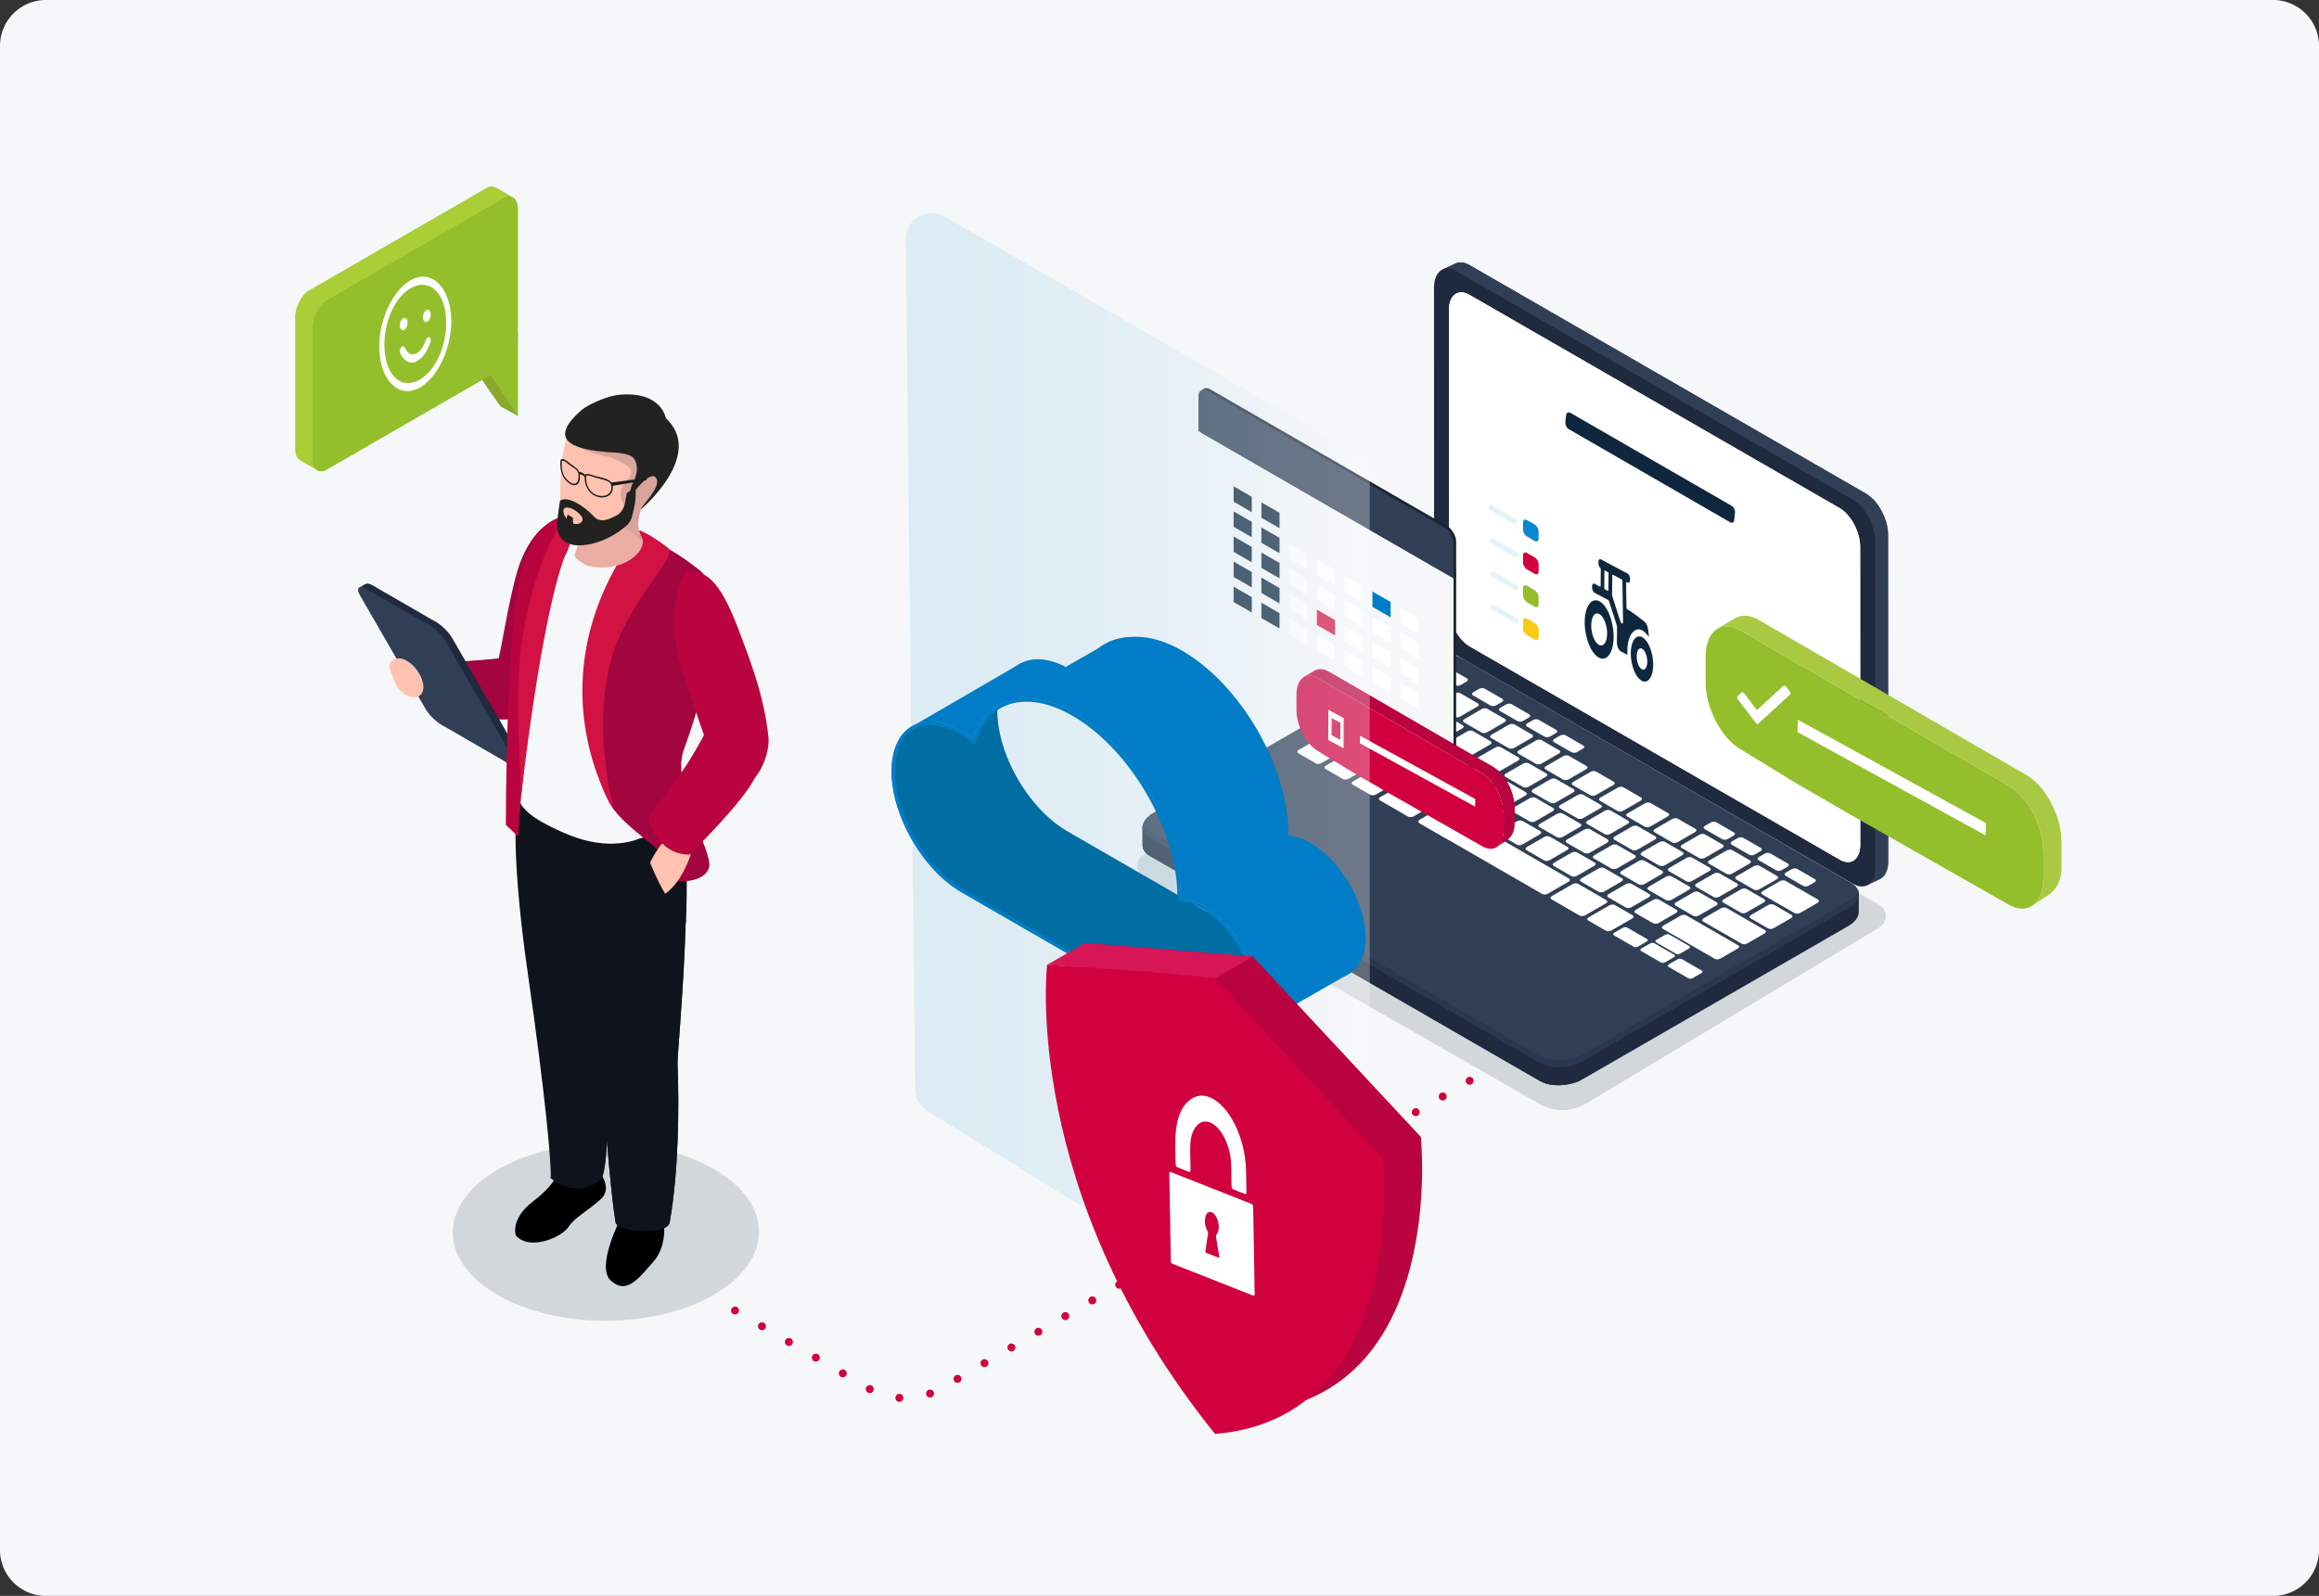<svg version="1.1" id="Warstwa_1" xmlns="http://www.w3.org/2000/svg" x="0" y="0" viewBox="0 0 266.333 183.333" style="enable-background:new 0 0 266.333 183.333" xml:space="preserve"><rect x="0" y="0" width="266.333" height="183.333" fill="#333333" stroke="none"/><style>.st0{fill:#f5f7f9}.st1{fill:#d1d7db}.st2{fill:#303f56}.st3{fill:#1f2a3e}.st4{fill:#fff}.st6{fill:#0f273d}.st8{fill:#d1003e}.st10{fill:#94bf2c}.st14{fill:#e5f2f9}.st15{fill:#1a2433}.st17{fill:#5793ce}.st18{fill:#e2e2e2}.st19{fill:#396caa}.st20{fill:#007dc6}.st21{fill:#d11242}.st22{fill:#ba043f}.st24{fill:#a3053e}.st25{fill:#ffc2b0}.st26{fill:#0f141c}.st30{fill:#d8a49c}.st31{fill:#222221}.st32{fill:#1d1d1b}.st36{fill:none;stroke:#d1003e;stroke-width:.912;stroke-linecap:round;stroke-linejoin:round}</style><path class="st0" d="M261.058 183.333H5.276A5.276 5.276 0 0 1 0 178.058V5.276A5.276 5.276 0 0 1 5.276 0h255.782a5.276 5.276 0 0 1 5.275 5.276v172.782a5.276 5.276 0 0 1-5.275 5.275z"/><path class="st1" d="m167.256 76.824-35.895 21.363a1.496 1.496 0 0 0 .02 2.584l45.395 26.036a5.36 5.36 0 0 0 5.427-.055l33.641-20.218a1.496 1.496 0 0 0-.023-2.578l-47.05-27.143a1.498 1.498 0 0 0-1.515.01z"/><path class="st2" d="m214.28 56.691-45.505-26.237c-.586-.338-1.125-.39-1.558-.21l.002-.005-.075.035-.018.008-1.482.697 1.609.8c0 .03-.004.058-.004.089l.014 37.357c.001 1.87 1.159 4.052 2.586 4.875l44.291 25.538.252 2.084 1.617-.772c.533-.312.87-1.02.87-2.027l-.014-37.357c0-1.87-1.158-4.052-2.586-4.875z"/><path class="st2" d="m214.28 56.691-45.505-26.237c-.586-.338-1.125-.39-1.558-.21l.002-.005-.075.035-.018.008-1.482.697 1.609.8c0 .03-.004.058-.004.089l.01 24.62 20.709 16.355L216.086 58.7c-.466-.866-1.103-1.602-1.807-2.008z"/><path class="st2" d="m215.04 57.279-4.46 1.875 3.367 2.593 2.812-1.197c-.245-1.228-.893-2.462-1.72-3.271z"/><path class="st3" d="m212.798 101.524-45.505-26.238c-1.427-.823-2.585-3.006-2.585-4.875l-.014-37.357c0-1.87 1.156-2.718 2.583-1.895l45.504 26.238c1.428.822 2.585 3.005 2.586 4.875l.014 37.357c0 1.87-1.156 2.717-2.583 1.895z"/><path class="st4" d="m211.284 98.745-42.499-24.493c-1.306-.753-2.365-2.75-2.366-4.461l-.013-34.185c0-1.71 1.058-2.487 2.364-1.734l42.499 24.493c1.306.753 2.365 2.75 2.366 4.461l.013 34.185c0 1.71-1.058 2.487-2.364 1.734z"/><path class="st4" d="m211.284 98.745-42.499-24.493c-1.306-.753-2.365-2.75-2.366-4.461l-.013-34.185c0-1.71 1.058-2.487 2.364-1.734l42.499 24.493c1.306.753 2.365 2.75 2.366 4.461l.013 34.185c0 1.71-1.058 2.487-2.364 1.734z"/><path class="st3" d="m213.477 102.684-6.119-.808-39.5-22.795c-1.267-.73-3.479-.639-4.941.205l-27.99 16.147-3.7-.489v2.099h.003c-.024.485.252.952.85 1.296l44.766 25.834c1.266.73 3.478.639 4.94-.205l30.483-17.585c.822-.474 1.232-1.086 1.208-1.66v-2.04z"/><path class="st3" d="m183.798 88.28-2.807-1.62h-30.854l-15.21 8.773-3.7-.489v2.099h.003c-.024.485.252.952.85 1.296l44.766 25.834c.669.386 1.602.54 2.55.477l4.402-36.37z"/><path class="st3" d="m132.869 95.16-1.642-.216v2.099h.003c-.024.485.252.952.85 1.296l.789.456V95.16zM177.297 124.382c1.2.455 2.916.356 4.197-.26v-4.681h-4.197v4.94z"/><path class="st2" d="M176.846 122.077 132.08 96.243c-1.267-.73-1.108-2.007.355-2.85l30.482-17.585c1.462-.844 3.674-.936 4.94-.205l44.766 25.833c1.267.73 1.108 2.007-.354 2.851l-30.483 17.585c-1.462.844-3.674.935-4.94.205z"/><path d="m212.269 103.52-30.483 17.585c-1.462.844-3.674.936-4.94.205L132.08 95.477c-.415-.24-.674-.538-.787-.86-.199.598.054 1.203.787 1.626l44.766 25.834c1.266.73 3.478.639 4.94-.205l30.483-17.585c.982-.567 1.373-1.33 1.142-1.99-.145.436-.526.868-1.142 1.224z" style="fill:#29384f"/><path class="st4" d="m151.12 87.691-2.026-1.169c-.163-.094-.142-.258.045-.366l2.391-1.38c.188-.108.472-.12.635-.026l2.025 1.169c.163.094.142.258-.045.366l-2.391 1.38c-.188.108-.472.12-.635.026zM154.247 89.496l-2.025-1.169c-.163-.094-.142-.258.045-.366l2.391-1.38c.188-.108.472-.12.635-.026l2.025 1.169c.163.094.142.258-.045.366l-2.391 1.38c-.188.108-.472.12-.635.026zM157.375 91.301l-2.025-1.169c-.163-.094-.142-.258.045-.366l2.391-1.38c.188-.108.472-.12.635-.026l2.025 1.17c.163.093.142.257-.045.365l-2.391 1.38c-.188.108-.472.12-.635.026zM161.701 89.81l-2.025-1.168c-.163-.094-.142-.258.045-.367l2.007-1.158c.188-.108.472-.12.635-.026l2.025 1.169c.163.094.143.258-.045.366l-2.007 1.158c-.188.109-.472.12-.635.026zM164.83 91.615l-2.026-1.168c-.163-.094-.142-.258.045-.367l2.007-1.158c.188-.108.472-.12.635-.026l2.025 1.169c.163.094.143.258-.045.366l-2.007 1.158c-.188.109-.472.12-.635.026zM167.957 93.42l-2.025-1.168c-.163-.094-.142-.258.045-.366l2.007-1.159c.188-.108.472-.12.635-.026l2.025 1.169c.163.094.142.258-.045.366l-2.007 1.158c-.188.109-.472.12-.635.027zM171.085 95.226l-2.025-1.17c-.163-.093-.142-.257.045-.365l2.007-1.159c.188-.108.472-.12.635-.026l2.025 1.169c.163.094.142.258-.045.366L171.72 95.2c-.188.109-.472.12-.635.027zM174.213 97.03l-2.025-1.168c-.163-.094-.143-.258.045-.366l2.007-1.158c.188-.109.472-.12.635-.027l2.025 1.17c.163.093.142.257-.045.365l-2.007 1.158c-.188.109-.472.12-.635.027zM177.341 98.836l-2.025-1.17c-.163-.093-.143-.257.045-.365l2.007-1.158c.188-.109.472-.12.635-.027l2.025 1.17c.163.093.142.257-.045.365l-2.007 1.158c-.188.109-.472.12-.635.027zM180.47 100.64l-2.026-1.168c-.163-.094-.143-.258.045-.366l2.007-1.158c.188-.109.472-.12.635-.027l2.025 1.17c.163.093.142.257-.046.365l-2.006 1.158c-.188.109-.472.12-.635.027zM183.597 102.446l-2.025-1.169c-.163-.094-.143-.258.045-.366l2.007-1.158c.188-.109.472-.12.634-.027l2.026 1.17c.163.093.142.257-.046.365l-2.006 1.159c-.188.108-.472.12-.635.026zM186.725 104.25l-2.025-1.168c-.163-.094-.143-.258.045-.366l2.007-1.158c.188-.109.472-.12.634-.027l2.026 1.17c.163.093.142.257-.046.365l-2.007 1.159c-.187.108-.471.12-.634.026zM189.853 106.056l-2.026-1.169c-.162-.094-.142-.258.046-.366l2.007-1.158c.188-.109.472-.12.634-.026l2.026 1.168c.162.094.142.258-.046.367l-2.007 1.158c-.187.108-.471.12-.634.026zM166.31 88.956l-2.025-1.169c-.163-.094-.142-.258.045-.366l2.007-1.158c.188-.109.472-.12.635-.027l2.025 1.17c.163.093.142.257-.045.365l-2.007 1.159c-.188.108-.472.12-.635.026zM163.136 87.124l-2.026-1.169c-.163-.094-.142-.258.046-.366l2.007-1.158c.187-.109.471-.12.634-.027l2.026 1.17c.162.093.142.257-.046.365l-2.007 1.159c-.188.108-.472.12-.634.026zM159.956 85.289l-4.363-2.518c-.162-.093-.142-.257.046-.366l2.007-1.158c.188-.108.472-.12.634-.026l4.363 2.517c.162.094.142.258-.046.366l-2.007 1.159c-.188.108-.472.12-.634.026zM162.178 83.057l-3.54-2.043c-.162-.093-.142-.257.046-.366l2.007-1.158c.188-.108.472-.12.634-.026l3.54 2.043c.163.094.143.257-.045.366l-2.007 1.158c-.188.108-.472.12-.635.026zM169.438 90.76l-2.025-1.168c-.163-.094-.143-.258.045-.366l2.007-1.158c.188-.109.472-.12.635-.027l2.025 1.17c.163.093.142.257-.045.365l-2.007 1.159c-.188.108-.472.12-.635.026zM172.566 92.566l-2.025-1.169c-.163-.094-.143-.258.045-.366l2.007-1.158c.188-.109.472-.12.635-.026l2.025 1.168c.163.094.142.258-.045.367L173.2 92.54c-.188.108-.472.12-.635.026zM175.694 94.371l-2.025-1.169c-.163-.094-.143-.258.045-.366l2.007-1.158c.188-.108.472-.12.635-.026l2.025 1.168c.163.094.142.258-.046.367l-2.006 1.158c-.188.108-.472.12-.635.026zM178.822 96.176l-2.025-1.169c-.163-.094-.143-.258.045-.366l2.007-1.158c.188-.108.472-.12.634-.026l2.026 1.168c.163.094.142.258-.046.367l-2.007 1.158c-.187.108-.471.12-.634.026zM181.95 97.981l-2.026-1.169c-.162-.094-.142-.257.046-.366l2.007-1.158c.188-.108.472-.12.634-.026l2.026 1.169c.163.093.142.257-.046.366l-2.007 1.158c-.187.108-.471.12-.634.026zM185.078 99.786l-2.026-1.169c-.162-.093-.142-.257.046-.366l2.007-1.158c.188-.108.472-.12.634-.026l2.026 1.169c.162.093.142.257-.046.366l-2.007 1.158c-.187.108-.471.12-.634.026zM188.206 101.591l-2.026-1.169c-.162-.093-.142-.257.046-.366l2.007-1.158c.188-.108.472-.12.634-.026l2.026 1.169c.162.094.142.257-.046.366l-2.007 1.158c-.187.108-.472.12-.634.026zM191.334 103.396l-2.026-1.169c-.162-.093-.142-.257.046-.366l2.007-1.158c.188-.108.472-.12.634-.026l2.026 1.169c.162.094.142.258-.046.366l-2.007 1.158c-.187.108-.472.12-.634.026zM194.462 105.201l-2.026-1.168c-.162-.094-.142-.258.046-.367l2.007-1.158c.188-.108.472-.12.634-.026l2.026 1.169c.162.094.142.258-.046.366l-2.007 1.158c-.188.108-.472.12-.634.026zM200.023 108.41l-4.42-2.55c-.162-.094-.142-.258.046-.366l2.007-1.158c.187-.109.471-.12.634-.027l4.42 2.55c.162.095.142.259-.046.367l-2.007 1.158c-.188.108-.472.12-.634.026zM206.112 104.896l-3.73-2.152c-.163-.094-.142-.258.046-.367l2.007-1.158c.187-.108.471-.12.634-.026l3.73 2.153c.163.093.142.257-.045.366l-2.007 1.158c-.188.108-.472.12-.635.026zM174.916 90.408l-2.026-1.17c-.162-.093-.142-.257.046-.365l2.007-1.158c.188-.109.472-.12.634-.027l2.026 1.17c.162.093.142.257-.046.365l-2.007 1.158c-.187.109-.471.12-.634.027zM171.71 88.558l-2.025-1.17c-.163-.093-.143-.257.045-.365l2.007-1.158c.188-.109.472-.12.635-.027l2.025 1.17c.163.093.142.257-.045.365l-2.007 1.158c-.188.109-.472.12-.635.027zM168.504 86.708l-2.025-1.169c-.163-.094-.142-.258.045-.366l2.007-1.158c.188-.109.472-.12.635-.027l2.025 1.17c.163.093.143.257-.045.365l-2.007 1.159c-.188.108-.472.12-.635.026zM165.299 84.858l-2.026-1.169c-.162-.094-.142-.258.046-.366l2.007-1.158c.187-.109.471-.12.634-.027l2.026 1.17c.162.093.142.257-.046.365l-2.007 1.159c-.188.108-.472.12-.634.026zM178.044 92.213l-2.026-1.17c-.162-.093-.142-.257.046-.365l2.007-1.158c.188-.109.472-.12.634-.027l2.026 1.17c.162.093.142.257-.046.365l-2.007 1.159c-.187.108-.472.12-.634.026zM181.172 94.018l-2.026-1.169c-.162-.094-.142-.258.046-.366l2.007-1.158c.188-.109.472-.12.634-.027l2.026 1.17c.162.093.142.257-.046.365l-2.007 1.159c-.188.108-.472.12-.634.026zM184.3 95.823l-2.026-1.169c-.162-.094-.142-.258.046-.366l2.007-1.158c.188-.109.472-.12.634-.026l2.026 1.168c.162.094.142.258-.046.366l-2.007 1.159c-.188.108-.472.12-.634.026zM187.428 97.628l-2.026-1.169c-.162-.094-.142-.258.046-.366l2.007-1.158c.187-.109.472-.12.634-.026l2.026 1.168c.162.094.142.258-.046.367l-2.007 1.158c-.188.108-.472.12-.634.026zM190.556 99.433l-2.026-1.169c-.162-.094-.142-.258.046-.366l2.007-1.158c.187-.108.471-.12.634-.026l2.026 1.168c.162.094.142.258-.046.367l-2.007 1.158c-.188.108-.472.12-.634.026zM193.684 101.238l-2.026-1.169c-.163-.094-.142-.258.046-.366l2.007-1.158c.187-.108.471-.12.634-.026l2.026 1.169c.162.093.142.257-.046.366l-2.007 1.158c-.188.108-.472.12-.634.026zM196.812 103.043l-2.026-1.169c-.163-.094-.142-.257.046-.366l2.007-1.158c.187-.108.471-.12.634-.026l2.025 1.169c.163.093.143.257-.045.366l-2.007 1.158c-.188.108-.472.12-.634.026zM199.94 104.848l-2.026-1.169c-.163-.093-.142-.257.046-.366l2.006-1.158c.188-.108.472-.12.635-.026l2.025 1.169c.163.093.143.257-.045.366l-2.007 1.158c-.188.108-.472.12-.635.026zM203.067 106.653l-2.025-1.169c-.163-.093-.142-.257.045-.366l2.007-1.158c.188-.108.472-.12.635-.026l2.025 1.169c.163.094.143.257-.045.366l-2.007 1.158c-.188.108-.472.12-.635.026zM173.269 85.943l-2.026-1.169c-.162-.094-.142-.258.046-.366l2.007-1.158c.188-.108.472-.12.634-.026l2.026 1.168c.162.094.142.258-.046.367l-2.007 1.158c-.187.108-.472.12-.634.026zM170.156 84.147l-2.025-1.169c-.163-.094-.142-.258.046-.366l2.006-1.158c.188-.109.472-.12.635-.026l2.025 1.168c.163.094.143.258-.045.367l-2.007 1.158c-.188.108-.472.12-.635.026zM167.044 82.35l-2.025-1.168c-.163-.094-.143-.258.045-.366l2.007-1.158c.188-.109.472-.12.635-.027l2.025 1.17c.163.093.142.257-.046.365l-2.006 1.159c-.188.108-.472.12-.635.026zM163.932 80.555l-2.026-1.17c-.162-.093-.142-.257.046-.365l2.007-1.158c.187-.109.472-.12.634-.027l2.026 1.17c.162.093.142.257-.046.365l-2.007 1.159c-.188.108-.472.12-.634.026zM167.132 78.708l-2.025-1.169c-.163-.094-.143-.258.045-.366l.664-.383c.187-.108.472-.12.634-.026l2.026 1.169c.162.093.142.257-.046.366l-.663.383c-.188.108-.472.12-.635.026zM171.194 81.052l-2.026-1.17c-.162-.093-.142-.257.046-.365l.663-.383c.188-.108.472-.12.635-.026l2.025 1.168c.163.094.143.258-.045.367l-.664.382c-.187.109-.472.12-.634.027zM174.293 82.84l-2.025-1.168c-.163-.094-.142-.258.045-.367l.664-.382c.188-.109.472-.12.634-.027l2.026 1.17c.162.093.142.257-.046.365l-.663.383c-.188.108-.472.12-.635.026zM177.393 84.629l-2.026-1.169c-.162-.094-.142-.258.046-.366l.663-.383c.188-.108.472-.12.635-.026l2.025 1.169c.163.094.142.257-.045.366l-.664.383c-.188.108-.472.12-.634.026zM180.492 86.418l-2.025-1.17c-.163-.093-.143-.257.045-.365l.664-.383c.187-.109.471-.12.634-.027l2.026 1.17c.162.093.142.257-.046.365l-.663.383c-.188.109-.472.12-.635.027zM197.796 96.403l-2.026-1.169c-.162-.094-.142-.258.046-.366l.663-.383c.188-.108.472-.12.635-.026l2.025 1.169c.163.094.142.257-.045.366l-.664.383c-.188.108-.472.12-.634.026zM200.895 98.192l-2.025-1.17c-.163-.093-.143-.257.045-.365l.664-.383c.187-.109.471-.12.634-.027l2.025 1.17c.163.093.143.257-.045.365l-.663.383c-.188.109-.472.12-.635.027zM203.994 99.98l-2.025-1.169c-.163-.094-.142-.257.046-.366l.663-.383c.188-.108.472-.12.634-.026l2.026 1.169c.163.094.142.258-.046.366l-.663.383c-.188.108-.472.12-.635.026zM207.094 101.769l-2.026-1.17c-.162-.093-.142-.257.046-.365l.663-.383c.188-.108.472-.12.635-.026l2.025 1.168c.163.094.143.258-.045.367l-.664.382c-.187.109-.471.12-.634.027zM176.397 87.748l-2.026-1.169c-.162-.094-.142-.258.046-.366l2.007-1.158c.188-.108.472-.12.634-.026l2.026 1.169c.162.093.142.257-.046.366l-2.007 1.158c-.188.108-.472.12-.634.026zM179.525 89.553l-2.026-1.169c-.162-.094-.142-.257.046-.366l2.007-1.158c.188-.108.472-.12.634-.026l2.026 1.169c.162.093.142.257-.046.366l-2.007 1.158c-.188.108-.472.12-.634.026zM182.653 91.358l-2.026-1.169c-.162-.093-.142-.257.046-.366l2.007-1.158c.187-.108.472-.12.634-.026l2.026 1.169c.162.093.142.257-.046.366l-2.007 1.158c-.188.108-.472.12-.634.026zM185.78 93.163l-2.025-1.169c-.162-.093-.142-.257.046-.366l2.007-1.158c.187-.108.471-.12.634-.026l2.026 1.169c.162.094.142.257-.046.366l-2.007 1.158c-.188.108-.472.12-.634.026zM188.909 94.968l-2.026-1.169c-.163-.093-.142-.257.046-.366l2.007-1.158c.187-.108.471-.12.634-.026l2.025 1.169c.163.094.143.258-.045.366l-2.007 1.158c-.188.108-.472.12-.634.026zM192.036 96.773l-2.025-1.168c-.163-.094-.142-.258.046-.367l2.006-1.158c.188-.108.472-.12.635-.026l2.025 1.169c.163.094.143.258-.045.366l-2.007 1.158c-.188.108-.472.12-.635.026zM195.164 98.578l-2.025-1.168c-.163-.094-.142-.258.046-.367l2.006-1.158c.188-.108.472-.12.635-.026l2.025 1.169c.163.094.143.258-.045.366l-2.007 1.158c-.188.109-.472.12-.635.026zM198.292 100.383l-2.025-1.168c-.163-.094-.142-.258.045-.367l2.007-1.158c.188-.108.472-.12.635-.026l2.025 1.169c.163.094.143.258-.045.366l-2.007 1.158c-.188.109-.472.12-.635.026zM201.42 102.189l-2.025-1.17c-.163-.093-.142-.257.045-.365l2.007-1.159c.188-.108.472-.12.635-.026l2.025 1.169c.163.094.143.258-.045.366l-2.007 1.158c-.188.109-.472.12-.635.027zM158.514 87.97l-5.965-3.441c-.163-.094-.143-.258.045-.367l2.007-1.158c.188-.108.472-.12.635-.026l5.965 3.442c.162.094.142.258-.046.367l-2.007 1.158c-.187.108-.472.12-.634.026zM196.941 110.147l-5.965-3.443c-.162-.094-.142-.258.046-.366l2.007-1.158c.187-.109.471-.12.634-.026l5.965 3.442c.163.094.143.258-.045.366l-2.007 1.158c-.188.109-.472.12-.635.027zM184.432 106.915l-2.025-1.169c-.163-.094-.142-.258.045-.366l2.391-1.38c.188-.108.472-.12.635-.026l2.025 1.169c.163.094.142.258-.045.366l-2.391 1.38c-.188.108-.472.12-.635.026zM161.717 93.807l-3.24-1.87c-.162-.094-.141-.257.046-.366l2.391-1.38c.188-.108.472-.12.635-.026l3.239 1.87c.163.093.142.257-.046.366l-2.39 1.38c-.188.108-.472.12-.635.026zM181.418 105.176l-3.239-1.87c-.162-.093-.142-.257.046-.366l2.39-1.38c.188-.108.472-.12.635-.026l3.24 1.87c.162.094.142.258-.046.366l-2.391 1.38c-.188.108-.472.12-.635.026zM166.23 96.411l-3.24-1.87c-.162-.093-.141-.257.046-.366l2.391-1.38c.188-.108.472-.12.635-.025l3.239 1.869c.162.094.142.258-.046.366l-2.39 1.38c-.188.108-.472.12-.635.026z"/><path class="st4" d="m166.083 92.782 14.084 8.127c.175.101.175.265 0 .366l-2.438 1.407a.7.7 0 0 1-.633 0l-14.083-8.128 3.07-1.772zM193.174 110.188l2.257 1.302c.133.077.116.211-.038.3l-.978.564c-.154.09-.387.099-.52.022l-2.256-1.302c-.133-.077-.117-.211.037-.3l.978-.565c.154-.089.387-.098.52-.021zM190.02 108.368l2.257 1.302c.133.077.116.211-.038.3l-.978.564c-.154.09-.386.099-.52.022l-2.256-1.302c-.133-.077-.116-.211.037-.3l.978-.565c.154-.089.387-.098.52-.021zM186.893 106.563l2.256 1.302c.133.077.116.211-.038.3l-.978.564c-.154.089-.386.099-.52.022l-2.256-1.302c-.133-.077-.116-.212.038-.3l.977-.565c.154-.089.387-.098.52-.021zM191.748 107.371l2.256 1.302c.133.077.117.211-.037.3l-.978.564c-.154.09-.387.099-.52.022l-2.257-1.302c-.133-.077-.116-.211.038-.3l.978-.564c.154-.09.387-.099.52-.022z"/><path class="st6" d="M199.263 58.883c-.035.29-.065.574-.087.848-.023.285-.234.401-.482.258l-18.503-10.675c-.248-.143-.437-.491-.414-.776.024-.284.053-.565.088-.845.035-.284.27-.397.519-.254l18.498 10.672a.842.842 0 0 1 .381.772z"/><g><path d="m176.25 60.25-.876-.505c-.251-.145-.454-.027-.454.262v.842c0 .29.203.641.454.786l.876.506c.251.144.455.027.455-.262v-.842c0-.29-.204-.642-.454-.786z" style="fill:#0886ce"/><path class="st8" d="m176.25 64.028-.876-.506c-.251-.145-.454-.027-.454.262v.842c0 .29.203.641.454.786l.876.506c.251.144.455.027.455-.262v-.842c0-.29-.204-.642-.454-.786z"/><path d="m176.25 64.028-.876-.506c-.251-.145-.454-.027-.454.262v.842c0 .29.203.641.454.786l.876.506c.251.144.455.027.455-.262v-.842c0-.29-.204-.642-.454-.786z" style="opacity:.15;fill:#d1003e"/><path class="st10" d="m176.25 67.805-.876-.506c-.251-.145-.454-.027-.454.262v.842c0 .29.203.641.454.786l.876.506c.251.144.455.027.455-.262v-.842c0-.29-.204-.642-.454-.786z"/><path d="m176.25 67.805-.876-.506c-.251-.145-.454-.027-.454.262v.842c0 .29.203.641.454.786l.876.506c.251.144.455.027.455-.262v-.842c0-.29-.204-.642-.454-.786z" style="opacity:.15;fill:#94bf2c"/><g><path d="m176.25 71.582-.876-.506c-.251-.145-.454-.027-.454.262v.842c0 .29.203.641.454.786l.876.506c.251.144.455.027.455-.262v-.842c0-.29-.204-.642-.454-.786z" style="fill:#f9cd16"/><path d="m176.25 71.582-.876-.506c-.251-.145-.454-.027-.454.262v.842c0 .29.203.641.454.786l.876.506c.251.144.455.027.455-.262v-.842c0-.29-.204-.642-.454-.786z" style="opacity:.5;fill:#f9cd16"/></g><g><path class="st14" d="M173.933 60.164a.297.297 0 0 0 .149-.555l-2.669-1.54a.297.297 0 0 0-.297.515l2.668 1.54c.047.027.098.04.149.04z"/></g><g><path class="st14" d="M174.06 63.979a.297.297 0 0 0 .149-.555l-2.669-1.54a.297.297 0 1 0-.297.515l2.668 1.54c.047.027.098.04.149.04z"/></g><g><path class="st14" d="M174.1 67.794a.297.297 0 0 0 .15-.555l-2.669-1.54a.297.297 0 0 0-.297.515l2.668 1.54c.047.027.098.04.149.04z"/></g><g><path class="st14" d="M174.142 71.608a.298.298 0 0 0 .149-.555l-2.668-1.539a.298.298 0 0 0-.297.515l2.668 1.54a.3.3 0 0 0 .148.04z"/></g></g><g><path class="st6" d="M189.296 72.383c.035.242.048.49.08.791-.283-.386-.556-.65-.821-.781-.319-.157-.625-.12-.921.13-.542.459-.771 1.384-.73 2.691l-.08-.03c-.23-.113-.459-.235-.688-.365-.256-.143-.437-.596-.437-1.097 0-.545.012-1.083.012-1.628 0-.104-.022-.236-.053-.329-.278-.88-.561-1.754-.84-2.626-.043-.134-.088-.2-.158-.234-.512-.27-1.023-.539-1.535-.817-.194-.104-.318-.485-.26-.803.03-.21.132-.29.26-.226a9.78 9.78 0 0 1 .61.327c.07.035.1 0 .1-.167-.001-.588.007-1.18.016-1.764 0-.104-.013-.162-.07-.225-.15-.143-.221-.403-.204-.68.021-.242.127-.37.268-.3.808.424 1.602.85 2.4 1.278l.714.378c.128.072.23.312.248.546.022.27-.044.47-.163.49-.044.013-.093-.011-.141-.035a.343.343 0 0 1-.048-.02c-.03-.015-.06-.033-.09-.047.001.285-.008.531-.003.784.01.714.023 1.43.032 2.143 0 .138.031.18.089.216.233.15.467.291.7.458.429.315.852.636 1.276.966.229.173.37.52.437.976zm-3.03-.75c.082.04.137-.073.137-.304-.01-.688-.023-1.377-.037-2.058-.01-.835-.023-1.663-.032-2.489 0-.12-.022-.192-.089-.225-.335-.174-.665-.354-.996-.526l-.07-.026-.01.056-.025 2.279.027.16c.305.954.614 1.919.928 2.869l.114.22a.18.18 0 0 0 .052.043m-1.532-4.947c0-.303.004-.594.009-.92-.137-.077-.27-.142-.397-.214a.12.12 0 0 0-.013-.007c-.051-.025-.067.02-.067.124-.004.603-.008 1.215-.016 1.824-.004.128.022.184.088.217.029.011.057.024.086.038a3.454 3.454 0 0 1 .223.124c.054.026.08-.002.08-.135-.005-.357.003-.699.007-1.051"/><path class="st6" d="M183.703 69.082c.913.493 1.633 2.334 1.617 4.124-.021 1.775-.757 2.8-1.671 2.35a1.136 1.136 0 0 1-.034-.018c-.904-.488-1.633-2.36-1.612-4.13.02-1.75.765-2.788 1.667-2.343.011.005.022.01.033.017zm-.041 5.01c.495.244.908-.327.912-1.296.008-.973-.398-2.003-.896-2.257a1.147 1.147 0 0 0-.017-.009c-.504-.248-.9.328-.908 1.325-.008.972.398 1.977.9 2.233l.009.004M188.613 73.204c.701.38 1.266 1.818 1.254 3.186-.017 1.362-.59 2.174-1.285 1.831a1.052 1.052 0 0 1-.032-.017c-.71-.384-1.271-1.819-1.254-3.202.016-1.346.593-2.155 1.285-1.814l.032.016zm-.034 3.684c.332.163.6-.211.609-.859.004-.663-.261-1.33-.6-1.506a.519.519 0 0 0-.017-.008c-.323-.16-.588.222-.596.856-.004.672.252 1.326.596 1.513l.008.004"/></g><g><path class="st15" d="M167.237 66.244v20.09c0 .682-.48.959-1.07.618l-27.155-15.67c-.59-.342-1.07-1.171-1.07-1.853v-20.09l29.295 16.905z"/><path class="st15" d="M137.942 45.35v3.99l29.295 16.904v-3.99c0-.682-.48-1.511-1.07-1.852l-27.155-15.67c-.59-.341-1.07-.065-1.07.617zm26.493 15.376c0-.282.197-.396.442-.255.244.141.441.484.441.765 0 .282-.197.396-.441.255a.976.976 0 0 1-.442-.765zm-1.225-.706c0-.282.198-.396.442-.255.244.14.442.483.442.765 0 .281-.198.396-.442.255a.976.976 0 0 1-.442-.765zm-2.667-1.54c0-.281.198-.395.442-.255.244.141.442.484.442.765s-.198.396-.442.255a.976.976 0 0 1-.442-.765zm-1.224-.706c0-.282.198-.396.442-.255.244.14.442.483.442.765 0 .282-.198.396-.442.255a.976.976 0 0 1-.442-.765zm-2.668-1.54c0-.281.198-.395.442-.254.244.14.442.483.442.765 0 .281-.198.396-.442.255a.976.976 0 0 1-.442-.765zm-1.224-.706c0-.282.198-.396.442-.255.244.141.442.484.442.765 0 .282-.198.396-.442.255a.976.976 0 0 1-.442-.765zm-2.667-1.54c0-.28.197-.395.442-.254.244.14.441.483.441.765 0 .282-.197.396-.441.255a.976.976 0 0 1-.442-.765zm-1.225-.706c0-.281.198-.396.442-.255.244.141.442.484.442.765 0 .282-.198.396-.442.255a.976.976 0 0 1-.442-.765zm-2.667-1.539c0-.282.198-.396.442-.255.244.14.442.483.442.765 0 .282-.198.396-.442.255a.976.976 0 0 1-.442-.765zm-1.224-.706c0-.282.198-.396.442-.255.244.14.442.483.442.765 0 .281-.198.395-.442.255a.976.976 0 0 1-.442-.765zm-2.668-1.54c0-.281.198-.396.442-.255.244.141.442.484.442.765 0 .282-.198.396-.442.255a.976.976 0 0 1-.442-.765zm-1.224-.706c0-.282.198-.396.442-.255.244.14.442.483.442.765 0 .282-.198.396-.442.255a.976.976 0 0 1-.442-.765zm-2.667-1.54c0-.281.197-.395.442-.255.244.141.441.484.441.766 0 .281-.197.395-.441.255a.976.976 0 0 1-.442-.766zm-1.225-.706c0-.282.198-.396.442-.255.244.14.442.483.442.765 0 .282-.198.396-.442.255a.976.976 0 0 1-.442-.765z"/><path d="m142.395 50.55 20.39 11.767c.161.093.292-.006.292-.222 0-.215-.13-.466-.293-.56l-20.39-11.766c-.161-.093-.292.006-.292.222 0 .215.13.466.293.56z" style="fill:#e83b1f"/><path class="st17" d="m141.979 57.45 2.086 1.204v-1.765l-2.086-1.204zM145.168 59.29l2.086 1.204v-1.765l-2.086-1.204zM141.979 60.332l2.086 1.204v-1.765l-2.086-1.204zM145.168 62.172l2.086 1.204v-1.765l-2.086-1.204z"/><path class="st18" d="m148.357 64.013 2.086 1.203v-1.765l-2.086-1.203zM151.546 65.853l2.086 1.204v-1.765l-2.086-1.204zM154.736 67.693l2.085 1.204v-1.765l-2.085-1.204zM157.925 69.534l2.086 1.203v-1.765l-2.086-1.204zM161.114 71.374l2.086 1.204v-1.765l-2.086-1.204z"/><path class="st17" d="m141.979 63.214 2.086 1.204v-1.765l-2.086-1.204zM145.168 65.054l2.086 1.204v-1.765l-2.086-1.204z"/><path class="st18" d="m148.357 66.895 2.086 1.203v-1.765l-2.086-1.204zM151.546 68.735l2.086 1.204v-1.765l-2.086-1.204zM154.736 70.575l2.085 1.204v-1.765l-2.085-1.204zM157.925 72.415l2.086 1.204v-1.765l-2.086-1.204zM161.114 74.256l2.086 1.204v-1.766l-2.086-1.203z"/><path class="st17" d="m141.979 66.096 2.086 1.204v-1.765l-2.086-1.204zM145.168 67.936l2.086 1.204v-1.765l-2.086-1.204z"/><path class="st18" d="m148.357 69.776 2.086 1.204v-1.765l-2.086-1.204zM151.546 71.617l2.086 1.204v-1.766l-2.086-1.203zM154.736 73.457l2.085 1.204v-1.765l-2.085-1.204zM157.925 75.297l2.086 1.204v-1.765l-2.086-1.204zM161.114 77.138l2.086 1.204v-1.766l-2.086-1.203z"/><path class="st17" d="m141.979 68.978 2.086 1.204v-1.766l-2.086-1.203zM145.168 70.818l2.086 1.204v-1.765l-2.086-1.204z"/><path class="st18" d="m148.357 72.658 2.086 1.204v-1.765l-2.086-1.204zM151.546 74.499l2.086 1.204v-1.766l-2.086-1.203zM154.736 76.339l2.085 1.204v-1.765l-2.085-1.204zM157.925 78.179l2.086 1.204v-1.765l-2.086-1.204zM161.114 80.02l2.086 1.203v-1.765l-2.086-1.203z"/><g><path class="st18" d="m166.62 87.208.305-.182-.316-.065z"/></g><g><path class="st0" d="M166.935 66.425v20.09c0 .682-.479.958-1.07.617l-27.154-15.67c-.591-.341-1.07-1.17-1.07-1.853V49.52l29.294 16.906z"/><path class="st19" d="M164.393 60.592a.393.393 0 0 0-.048.199c0 .282.198.625.443.766a.41.41 0 0 0 .182.06c-.072.125-.22.156-.395.056a.978.978 0 0 1-.443-.767c0-.207.107-.322.26-.314zM163.17 59.885a.394.394 0 0 0-.048.199c0 .282.198.625.443.767a.41.41 0 0 0 .182.058c-.072.127-.221.157-.395.057a.978.978 0 0 1-.443-.767c0-.207.107-.322.26-.314zM160.5 58.345a.394.394 0 0 0-.047.2c0 .282.199.625.443.766a.41.41 0 0 0 .183.059c-.073.126-.222.157-.395.057a.978.978 0 0 1-.443-.767c0-.207.107-.323.26-.315zM159.278 57.639a.394.394 0 0 0-.048.198c0 .283.198.626.443.767a.41.41 0 0 0 .183.06c-.073.125-.222.156-.396.056a.978.978 0 0 1-.443-.767c0-.207.107-.322.26-.314zM156.61 56.099a.394.394 0 0 0-.048.199c0 .282.198.625.442.767a.41.41 0 0 0 .183.058c-.072.127-.221.157-.395.057a.978.978 0 0 1-.443-.767c0-.206.107-.322.26-.314zM155.386 55.392a.394.394 0 0 0-.048.2c0 .281.199.625.443.766a.41.41 0 0 0 .183.059c-.073.126-.222.157-.395.056a.978.978 0 0 1-.443-.766c0-.207.107-.323.26-.315zM152.718 53.853a.393.393 0 0 0-.048.199c0 .282.198.625.443.766a.41.41 0 0 0 .182.06c-.072.125-.22.156-.395.056a.979.979 0 0 1-.443-.767c0-.207.107-.322.26-.314zM151.494 53.146a.394.394 0 0 0-.047.199c0 .282.198.625.443.767a.41.41 0 0 0 .182.058c-.072.127-.221.157-.395.057a.978.978 0 0 1-.443-.767c0-.207.107-.322.26-.314zM148.826 51.606a.394.394 0 0 0-.048.2c0 .282.198.625.443.766a.41.41 0 0 0 .183.059c-.073.126-.222.157-.395.056a.978.978 0 0 1-.443-.766c0-.207.107-.323.26-.315zM147.603 50.9a.394.394 0 0 0-.048.198c0 .283.198.626.443.767a.41.41 0 0 0 .183.059c-.073.126-.222.157-.396.057a.978.978 0 0 1-.443-.767c0-.207.107-.322.26-.314zM144.934 49.36a.394.394 0 0 0-.047.199c0 .282.198.625.442.767a.41.41 0 0 0 .183.058c-.072.127-.221.157-.395.057a.978.978 0 0 1-.443-.767c0-.207.107-.322.26-.314zM143.711 48.653a.394.394 0 0 0-.048.2c0 .281.199.625.443.766a.41.41 0 0 0 .183.059c-.073.126-.222.157-.395.056a.978.978 0 0 1-.443-.766c0-.207.107-.323.26-.315zM141.043 47.114a.394.394 0 0 0-.048.199c0 .282.198.625.443.766a.41.41 0 0 0 .182.06c-.072.125-.221.156-.395.056a.978.978 0 0 1-.443-.767c0-.207.107-.322.26-.314zM139.82 46.407a.394.394 0 0 0-.048.199c0 .282.198.625.442.767a.41.41 0 0 0 .183.058c-.072.127-.221.157-.395.057a.978.978 0 0 1-.443-.767c0-.207.107-.322.26-.314z"/><g><path class="st2" d="M137.64 45.53v3.99l29.295 16.905v-3.99c0-.682-.479-1.512-1.07-1.853l-27.154-15.67c-.591-.34-1.07-.064-1.07.618zm26.493 15.377c0-.282.198-.396.442-.255.244.14.442.483.442.765 0 .281-.198.396-.442.255a.976.976 0 0 1-.442-.765zm-1.224-.707c0-.281.198-.396.442-.255.244.141.442.484.442.765 0 .282-.198.396-.442.255a.976.976 0 0 1-.442-.765zm-2.667-1.54c0-.28.197-.395.442-.254.244.14.441.483.441.765s-.197.396-.441.255a.976.976 0 0 1-.442-.765zm-1.225-.706c0-.281.198-.395.442-.255.244.141.442.484.442.765s-.198.396-.442.255a.976.976 0 0 1-.442-.765zm-2.667-1.539c0-.282.198-.396.442-.255.244.14.442.483.442.765 0 .282-.198.396-.442.255a.976.976 0 0 1-.442-.765zm-1.224-.706c0-.282.198-.396.442-.255.244.14.442.483.442.765 0 .281-.198.396-.442.255a.976.976 0 0 1-.442-.765zm-2.668-1.54c0-.281.198-.396.442-.255.244.141.442.484.442.765s-.198.396-.442.255a.976.976 0 0 1-.442-.765zm-1.224-.706c0-.282.198-.396.442-.255.244.14.442.483.442.765 0 .282-.198.396-.442.255a.976.976 0 0 1-.442-.765zm-2.667-1.54c0-.281.197-.395.442-.254.244.14.441.483.441.765 0 .281-.197.395-.441.255a.976.976 0 0 1-.442-.765zm-1.225-.706c0-.282.198-.396.442-.255.244.14.442.483.442.765 0 .282-.198.396-.442.255a.976.976 0 0 1-.442-.765zm-2.667-1.54c0-.28.198-.395.442-.254.244.14.442.483.442.765s-.198.396-.442.255a.976.976 0 0 1-.442-.765zm-1.224-.706c0-.281.198-.396.442-.255.244.141.442.484.442.765 0 .282-.198.396-.442.255a.976.976 0 0 1-.442-.765zm-2.668-1.539c0-.282.198-.396.442-.255.244.14.442.483.442.765s-.198.396-.442.255a.976.976 0 0 1-.442-.765zm-1.224-.706c0-.282.198-.396.442-.256.244.141.442.484.442.766 0 .281-.198.395-.442.255a.976.976 0 0 1-.442-.765z"/></g><g><path class="st6" d="m141.678 57.63 2.086 1.204v-1.765l-2.086-1.204zM144.867 59.471l2.086 1.204v-1.766l-2.086-1.203zM141.678 60.512l2.086 1.204v-1.765l-2.086-1.204zM144.867 62.353l2.086 1.204v-1.766l-2.086-1.203z"/><path class="st4" d="m148.056 64.193 2.086 1.204v-1.765l-2.086-1.204zM151.245 66.033l2.086 1.204v-1.765l-2.086-1.204zM154.434 67.874l2.086 1.203v-1.765l-2.086-1.203z"/><path class="st20" d="m157.623 69.714 2.086 1.204v-1.765l-2.086-1.204z"/><path class="st4" d="m160.812 71.554 2.086 1.204v-1.765l-2.086-1.204z"/><path class="st6" d="m141.678 63.394 2.086 1.204v-1.765l-2.086-1.204zM144.867 65.235l2.086 1.203v-1.765l-2.086-1.203z"/><path class="st4" d="m148.056 67.075 2.086 1.204v-1.765l-2.086-1.204zM151.245 68.915l2.086 1.204v-1.765l-2.086-1.204zM154.434 70.756l2.086 1.203v-1.765l-2.086-1.203zM157.623 72.596l2.086 1.204v-1.765l-2.086-1.204zM160.812 74.436l2.086 1.204v-1.765l-2.086-1.204z"/><path class="st6" d="m141.678 66.276 2.086 1.204v-1.765l-2.086-1.204zM144.867 68.117l2.086 1.203v-1.765l-2.086-1.203z"/><path class="st4" d="m148.056 69.957 2.086 1.204v-1.765l-2.086-1.204z"/><path class="st21" d="m151.245 71.797 2.086 1.204v-1.765l-2.086-1.204z"/><path class="st4" d="m154.434 73.638 2.086 1.203v-1.765l-2.086-1.203zM157.623 75.478l2.086 1.204v-1.765l-2.086-1.204zM160.812 77.318l2.086 1.204v-1.765l-2.086-1.204z"/><path class="st6" d="m141.678 69.158 2.086 1.204v-1.765l-2.086-1.204zM144.867 70.999l2.086 1.203v-1.765l-2.086-1.203z"/><path class="st4" d="m148.056 72.839 2.086 1.204v-1.765l-2.086-1.204zM151.245 74.679l2.086 1.204v-1.765l-2.086-1.204zM154.434 76.52l2.086 1.203v-1.765l-2.086-1.203zM157.623 78.36l2.086 1.204v-1.765l-2.086-1.204zM160.812 80.2l2.086 1.204v-1.765l-2.086-1.204z"/></g></g><g><path class="st15" d="m166.935 66.425.302-.181v-.522l-.302.194z"/></g><path class="st2" d="m138.879 47.978 26.818 14.764s.628-1.57.366-1.57-26.582-15.314-26.582-15.314l-.602 2.12z"/></g><g><path class="st8" d="m159.101 90.883 11.124 6.329c1.363.787 2.468-.048 2.468-1.866v-1.791c0-1.818-1.105-3.929-2.468-4.716l-18.86-10.932c-1.363-.787-2.468.048-2.468 1.866v1.791c0 1.818 1.105 3.929 2.468 4.716l3.959 2.42 3.777 2.183z"/><path class="st22" d="m171.497 88.093-18.86-10.932c-.583-.337-1.119-.374-1.541-.167l-.014-.014-1.349.792.005.016c.435-.258 1.003-.242 1.628.119l18.86 10.932c1.362.787 2.467 2.898 2.467 4.716v1.791c0 .884-.262 1.532-.687 1.878l.752-.495c.632-.363 1.207-.926 1.207-2.129V92.81c0-1.817-1.105-3.929-2.468-4.716z"/><path class="st4" d="m156.207 84.522 13.237 7.276-.035.862-13.238-7.277z"/><g><path class="st4" d="m152.56 81.536 1.761.955-.012 3.47-1.761-.955.012-3.47zm1.368 3.462.007-1.967-.999-.542-.007 1.967.999.542"/></g></g><g><path class="st10" d="m212.524 93.585 18.137 10.319c2.223 1.283 4.024-.079 4.024-3.042v-2.92c0-2.964-1.801-6.406-4.024-7.69l-30.75-17.823c-2.221-1.284-4.023.078-4.023 3.042v2.92c0 2.964 1.802 6.406 4.024 7.689l6.453 3.947 6.16 3.558z"/><path d="m232.735 89.037-30.75-17.824c-.951-.55-1.824-.611-2.513-.272l-.022-.024-2.2 1.291.009.027c.709-.422 1.635-.394 2.653.193l30.75 17.825c2.222 1.283 4.023 4.725 4.023 7.688v2.921c0 1.44-.428 2.498-1.12 3.062l1.226-.808c1.03-.59 1.968-1.51 1.968-3.47v-2.92c0-2.964-1.802-6.406-4.024-7.69z" style="fill:#a9c943"/><path class="st4" d="m206.502 82.689 21.586 11.867-.06 1.405-21.591-11.86z"/><g><path class="st4" d="M204.96 78.76c.064.014.129.066.202.157l.392.512.093.196a.315.315 0 0 1-.095.198c-.394.354-.78.709-1.167 1.064-.811.744-1.622 1.489-2.432 2.224-.06.056-.104.08-.147.071-.042-.009-.084-.05-.14-.123-.692-.912-1.377-1.814-2.068-2.717-.123-.16-.125-.296-.006-.405l.379-.348c.056-.051.114-.07.172-.058.059.012.118.056.176.132l1.36 1.776c.051.067.078.1.104.105.025.006.05-.014.093-.055.96-.889 1.926-1.768 2.885-2.657.07-.06.135-.085.199-.071z"/></g></g><g><path class="st24" d="M57.275 75.625c.528-2.286 1.494-8.76 2.65-11.463 2.664-6.235 6.946-4.745 6.946-4.745l-1.08 2.934s-1.459 8.082-4.201 14.948c-1.064 1.26-.12 4.346-1.127 4.89-2.16 1.167-8.261-.134-9.686-.808.109-.475-1.639-3.71-.743-4.794.522-.63 5.236-.674 7.241-.962z"/><path class="st3" d="M41.972 67.1c.131-.087.364-.076.695.068l6.997 4.05c.781.34 1.79 1.256 2.242 2.037l7.55 13.078c.26.45.274.754.096.873l.004.008-.746.428-.35-.732-6.602-3.822c-.781-.339-1.79-1.255-2.241-2.037l-7.55-13.077c-.02-.035-.031-.063-.048-.096l-.171.167-.592-.536.71-.416.006.007z"/><path class="st2" d="m41.94 67.585 6.997 4.05c.782.339 1.79 1.255 2.242 2.037l7.55 13.078c.452.782.181 1.144-.6.806l-6.997-4.051c-.782-.339-1.79-1.255-2.242-2.037l-7.55-13.077c-.452-.782-.181-1.145.6-.806z"/><path class="st25" d="M45.538 75.651c1.447-.306 3.38 2.119 3.054 3.626-.326 1.507-2.516.77-3.142-.707-.715-1.685-1.15-2.656.088-2.919z"/><g><path class="st1" d="M57.197 134.342c-6.888 3.974-6.923 10.42-.081 14.397 6.843 3.979 17.973 3.979 24.86 0 6.885-3.977 6.924-10.423.08-14.397-6.84-3.978-17.971-3.978-24.86 0z"/><path d="M68.498 134.18s2.042 2.134.53 3.543c-1.509 1.408-2.965 2.047-3.74 3.228-.774 1.182-4.435 2.777-6.043.986 0 0-.703-1.866 1.955-3.907 2.66-2.04 2.907-3.38 3.548-4.256.642-.877 3.75.406 3.75.406z"/><path class="st26" d="M59.51 91.283s-1.19 4.657 1.133 20.712c1.994 13.795 2.737 22.111 2.595 23.343 0 0 2.732 2.523 5.685.225 2.067-1.61-.334-33.705-.334-33.705s-7.27-6.743-9.079-10.575z"/><path d="M76.214 140.114s.526 2.914-1.166 4.819c-1.69 1.904-3.047 3.809-4.861 2.22-1.815-1.586 1.036-7.027 1.212-7.481.179-.452 4.815.442 4.815.442z"/><path d="M77.812 122.083c.198 5.038.138 12.516-.906 18.365-.264 1.48-6.026 1.04-6.204 0-.948-5.522-2.328-27.775-2.734-30.027 1.092-.036 0-.002 0-.002-.225-1.252-.686-6.082-1.58-7.65-.961-1.688-6.727-9.567-6.878-11.152.06.092 18.019.419 18.395 1.354 2.11 5.279-.138 27.958-.093 29.112z" style="fill:#0c2937"/><path class="st26" d="M77.812 122.083c.198 5.038.138 12.516-.906 18.365-.264 1.48-6.026 1.04-6.204 0-.948-5.522-2.328-27.775-2.734-30.027 1.092-.036 0-.002 0-.002-.225-1.252-.686-6.082-1.58-7.65-.961-1.688-6.727-9.567-6.878-11.152.06.092 18.019.419 18.395 1.354 2.11 5.279-.138 27.958-.093 29.112z"/><path class="st0" d="M73.44 61.741c.863.389 1.76 1.03 3.233 1.965 1.958 1.241 3.993 3.048 4.28 3.394.384.469 1.754 1.633-1.459 7.958 0 0-5.062 7.04-2.833 14.023l1.244 3.89s-4.256 6.7-13.267 2.645c-1.826-.826-5.147-2.313-5.128-4.333 0 0 1.299-7.115.314-14.24-.85-6.16.162-16.199 4.257-17.14 0 0 2.439-1.273 9.36 1.838z"/><path class="st26" d="M68.923 135.563c-.81.63-1.599.889-2.324.947-.07-3.222-.291-11.68-.79-16.761-.624-6.373-2.45-21.171-2.45-21.171l5.445 6.35c.538 8.066 1.792 29.333.12 30.635zM73.02 96.491s.218 7.632 5.728 9.502c0 0 .616-8.35-.843-13.022 0 0-1.753 3.096-4.885 3.52z"/><path d="M80.952 67.1c.385.469 1.755 1.633-1.458 7.958 0 0-5.062 7.04-2.833 14.023l1.244 3.89s-1.667 2.623-5.123 3.592c-2.746-8.596.327-21.836.99-26.722.47-3.463 2.648-4.86 3.981-5.398 1.569 1.126 2.966 2.375 3.2 2.657z" style="fill:#f1f1f2"/><path class="st24" d="M74.735 62.321s-4.973 3.31-7.018 12.632c-1.204 5.485.404 14.877 2.765 18.027 2.362 3.15 7.798 5.643 7.273 8.26 0 0 3.149.251 3.674-1.584.525-1.837-4.461-9.272-2.887-13.559 1.575-4.286 5.859-17.406 1.749-20.643-4.11-3.236-5.556-3.133-5.556-3.133z"/><path class="st22" d="M64.484 64.443s-3.896 13.447-4.974 31.66l-1.416-1.346s0-19.603 1.416-27.43c.606-3.347 2.45-8.49 6.275-7.979 0 0 .144 3.406-1.3 5.095z"/><path class="st21" d="M73.467 60.922s1.543.609 3.338 2.103c.93.775-3.785 5.313-5.998 10.926-1.515 3.842-2.365 10.524-.325 19.029 0 0-9.815-15.02 2.985-32.058zM64.906 59.334s-5.951 8.001-5.396 23.438l.328 8.845s2.913-27.03 6.482-30.417c3.57-3.387-1.414-1.866-1.414-1.866z"/><path d="M75.181 55.964s-2.917 3.099-1.494 5.773c.795 1.497-2.145 4.219-6.206 3.249 0 0-1.76-.761-1.457-1.397.686-1.43.228-2.39-.224-3.655-.459-1.258 9.381-3.97 9.381-3.97z" style="fill:#eaafa2"/><path class="st30" d="M73.687 61.737c.097.183.14.376.123.584-1.274-1.83-4.201-2.46-4.201-2.46l4.639-3.631c.166-.054.312-.095.438-.131l.048.408c-.757 1-2.111 3.234-1.047 5.23z"/><path class="st25" d="M76.37 54.147s-1.802 4.46-5.343 6.011c-3.155 1.367-6.645 2.03-6.678-1.445-.016-2.759-.153-9.81 2.448-10.767 3.359-1.245 4.844-3.227 8.15-1.322 0 0 3.709 2.545 1.423 7.523z"/><path class="st30" d="M76.37 54.147s-1.055 3.914-5.348 6.072c-.918.46-2.045.76-2.917.966 1.677-.845 1.881-1.154 3.27-2.3 1.384-1.138-1.574-1.116.973-4.204.87-1.05-2.01-2.122-2.74-2.263-4.328-.868-4.221-2.22-4.128-3.293.172-.44.371.09.599-.28l.536-.715c.064-.07.129-.133.182-.184a13.677 13.677 0 0 1 1.682-1.311c1.846.358 7.12 1.383 7.224 1.432.066.021.757 1.42 1.41 2.74.04.961-.156 2.065-.743 3.34z"/><path class="st31" d="M73.604 58.523c-.005-.36 2.421-2.625 1.762-3.598-.726-1.08-2.866 2.026-2.99 2.195-.14.156-.059-.962.359-1.746.48-.89.603-2.013.044-2.73-.503-.636-2.182-.651-3.185-.72.888-.377 2.545-.281 3.358-1.535 1.091-1.676 2.314-2.333 3.39-2.473 4.823 4.259-2.738 10.607-2.738 10.607z"/><path class="st31" d="M69.594 51.925s3.153-.089 4.755-2.519c.334-.521 1.163-1.342 2.138-1.278 0 0-.39-3.103-5.104-2.8-1.873.12-4.069 1.343-4.495 1.704-4.76 4.038.229 4.653 2.706 4.893z"/><path class="st25" d="M79.31 98.228s-.951 3.037-2.828 4.38c-1.878 1.342-4.138.987-3.281-.41.86-1.399 1.864-5.013 3.816-6.11 1.95-1.097 2.292 2.14 2.292 2.14z"/><path class="st26" d="M73.673 96.264s1.874 6.65 5.094 9.428c0 0-.015 3.004-1.428 2.506-1.355-.478-4.088-4.435-4.986-5.513-4.169-5.012 1.32-6.42 1.32-6.42z"/><g><path class="st32" d="M64.955 55.14c.736.837 1.729.932 1.643-.575-.002-.022-.007-.044-.011-.066.174-.006.379.094.567.278l-.001.06c.008 2.895 3.587 2.926 3.2.905-.17-.856-1.496-.838-2.621-1.254-.134-.05-.48-.083-.528.061-.234-.222-.488-.346-.705-.346-.079-.18-.164-.34-.34-.458-.905-.599-1.67-1.492-1.8-.744-.059.884.14 1.62.596 2.139zm2.36-.269c.003-.18.016-.332.39-.218.358.109.722.23 1.079.316.822.201 1.328.354 1.412.776.064.337.005.63-.172.848-.234.287-.648.425-1.108.369a1.737 1.737 0 0 1-1.123-.614c-.312-.372-.477-.883-.479-1.477zm-2.796-1.802c.016-.153.088-.153.148-.146.2.025.379.21.738.479.223.166.454.339.694.491.13.083.277.288.31.48.095.569-.007 1.253-.524 1.19-.276-.034-.612-.267-.899-.624-.44-.547-.492-1.178-.467-1.87z"/><path class="st32" d="M74.264 54.901v.251l-4.004.676-.146-.38z"/></g><path class="st31" d="M72.979 55.98c.116 1.078-.067 2.171-.394 3.372-.104.382-.299.74-.596 1-1.576 1.385-3.917 2.508-6.112 2.258-2.533-.59-1.89-2.627-1.558-5.09.876-.606 2.735.558 4.037 1.96.772.62 1.738.089 2.398-.236.562-.277.914-.855 1.024-1.47l.202-1.127.999-.667z"/><path class="st25" d="M65.476 58.354c.376.088 1.645.904 1.396 1.47-.141.324-.507.435-.995.34-.588-.116-1.197-.952-1.177-1.504.014-.386.401-.394.776-.306z"/><path class="st31" d="M65.802 59.468a3.522 3.522 0 0 0 .397 1.784l-1.824-1.146c.438.043.671-.367.807-.995l.62.357z"/></g><path class="st22" d="M85.249 73.446c1.393 3.759 2.514 6.858 3.006 11.197.217 1.747-1.103 5.26-2.844 5.495-2.872.387-3.16-3.076-4.334-5.052 0 0-2.727-7.637-3.308-10.271-.905-4.1.072-8.28 1.228-9.234 2.864-.103 4.337 2.699 6.252 7.865z"/><path class="st22" d="M81.791 82.695s6.297 3.757 4.925 6.623c-1.372 2.866-7.508 8.847-7.508 8.847s-1.877.19-3.336-1.472c-1.338-1.524-1.32-2.935-1.32-2.935s2.642-3.485 3.962-5.381c1.32-1.897 3.277-5.682 3.277-5.682z"/></g><g><path style="fill:#8aa82c" d="m59.482 47.784-1.995-1.092-2.528-3.611 1.995-1.816 2.058 4.541z"/><path d="M35.536 33.335 55.843 21.61c.402-.232.765-.241 1.05-.084a2.69 2.69 0 0 1-.002-.014l1.97 1.138-1.384.506v14.788c0 1.204-.732 2.601-1.634 3.122l-19.41 11.206v1.735l-1.99-1.146.011-.003c-.336-.205-.552-.655-.552-1.303v-15.1c0-1.203.731-2.6 1.634-3.121z" style="fill:#a9ce36"/><path class="st10" d="m37.542 53.948 20.307-11.725c.902-.52 1.633-1.918 1.633-3.121v-15.1c0-1.203-.731-1.756-1.633-1.235L37.542 34.49c-.903.521-1.634 1.919-1.634 3.122v15.1c0 1.203.731 1.756 1.634 1.235z"/><path class="st10" d="M59.482 38.15v9.634l-3.698-5.605z"/><g><path class="st4" d="M49.176 38.75a.164.164 0 0 1 .156.023c.144.105.172.364.065.651-.297.787-.666 1.452-1.196 1.845-.168.127-.34.214-.508.316-.642.19-1.143-.05-1.538-.672a2.549 2.549 0 0 1-.172-.303c-.106-.205-.072-.493.074-.69a.334.334 0 0 1 .153-.13c.097-.034.193.015.265.13.111.194.228.404.367.545.236.242.54.297.845.19.305-.106.61-.375.85-.783.14-.239.253-.52.37-.795.076-.177.173-.292.27-.326zM46.365 36.537a.342.342 0 0 1 .01-.004c.24-.084.44.157.434.54 0 .38-.202.753-.447.839-.246.077-.44-.166-.434-.54 0-.375.196-.751.437-.835z"/><g style="enable-background:new"><path class="st4" d="M49.021 35.607a.327.327 0 0 1 .01-.003c.245-.086.44.157.44.537-.007.383-.203.754-.448.84-.246.077-.44-.166-.44-.546.001-.367.197-.743.438-.828z"/><path class="st4" d="M47.739 31.935c2.237-.766 4.106 1.535 4.088 5.05-.012 3.425-1.93 7.017-4.157 7.787-2.26.773-4.129-1.51-4.11-5.042.017-3.445 1.93-7.017 4.179-7.795zm-.062 11.919c1.987-.695 3.542-3.626 3.565-6.673.016-3.108-1.497-4.98-3.477-4.34a3.417 3.417 0 0 0-.054.019c-1.988.695-3.533 3.596-3.56 6.637-.023 3.18 1.501 5.048 3.526 4.357"/></g></g></g><g><path class="st36" d="M84.418 150.549h0"/><path d="m87.512 152.354 12.189 7.112a8.365 8.365 0 0 0 8.423.004l59.117-34.41" style="fill:none;stroke:#d1003e;stroke-width:.912;stroke-linecap:round;stroke-linejoin:round;stroke-dasharray:0,3.582"/><path class="st36" d="M168.788 124.16h0"/></g><linearGradient id="SVGID_1_" gradientUnits="userSpaceOnUse" x1="104.027" y1="90.55" x2="157.32" y2="90.55"><stop offset="0" style="stop-color:#a4d3ea"/><stop offset=".189" style="stop-color:#a9d5eb"/><stop offset=".411" style="stop-color:#b7dcee"/><stop offset=".651" style="stop-color:#cfe8f4"/><stop offset=".901" style="stop-color:#f0f8fb"/><stop offset="1" style="stop-color:#fff"/></linearGradient><path d="m108.518 24.88 47.304 27.295a2.994 2.994 0 0 1 1.498 2.594v98.858c0 2.345-2.573 3.78-4.568 2.548l-46.218-28.536a2.994 2.994 0 0 1-1.421-2.514l-1.086-97.618c-.026-2.32 2.482-3.786 4.49-2.627z" style="opacity:.3;fill:url(#SVGID_1_)"/><g><path d="M144.504 114.915c0 4.007-2.831 5.621-6.323 3.605l-27.712-16c-4.458-2.573-8.072-8.807-8.072-13.922s3.614-7.176 8.072-4.602c.436.252.86.548 1.278.865 1.596-4.705 6.2-6.118 11.636-2.98 6.761 3.904 12.242 13.358 12.242 21.116 0 .055-.007.105-.007.16.784.052 1.65.325 2.563.853 3.492 2.016 6.323 6.898 6.323 10.905zm5.817-17.92c-.914-.526-1.78-.8-2.564-.853.001-.054.008-.104.008-.159 0-7.758-5.481-17.212-12.242-21.115-5.437-3.14-10.04-1.726-11.637 2.98a12.235 12.235 0 0 0-1.278-.866c-4.458-2.573-8.071-.513-8.071 4.602 0 5.116 3.613 11.349 8.071 13.923l27.713 16c3.492 2.016 6.322.401 6.322-3.605 0-4.007-2.83-8.89-6.322-10.906z" style="fill:#006da3"/><path class="st20" d="M156.849 107.758c0-4.006-2.83-8.89-6.323-10.905-.913-.528-1.779-.8-2.563-.854 0-.054.007-.104.007-.159 0-7.758-5.48-17.212-12.242-21.115-3.796-2.192-7.1-1.898-9.427-.344l-3.905 2.23c-2.207-1.146-4.18-1.138-5.57-.177l-11.697 6.799c1.423-.621 3.291-.42 5.34.763.436.252.86.548 1.278.865 1.596-4.705 6.2-6.118 11.636-2.98 6.761 3.904 12.242 13.358 12.242 21.116 0 .055-.007.105-.007.16.784.052 1.65.325 2.563.853 3.492 2.016 6.323 6.898 6.323 10.905 0 1.696-.508 2.96-1.358 3.705l11.653-6.683-.006-.012c1.263-.597 2.056-2.047 2.056-4.167z"/><path class="st20" d="M138.181 104.01c-.913-.528-1.78-.8-2.563-.854 0-.054.007-.104.007-.16 0-7.757-5.48-17.211-12.242-21.114-5.437-3.14-10.04-1.726-11.636 2.98a12.248 12.248 0 0 0-1.278-.866c-4.458-2.574-8.072-.513-8.072 4.602s3.614 11.349 8.072 13.922l27.712 16c3.492 2.016 6.323.402 6.323-3.605s-2.831-8.89-6.323-10.905zm5.038 13.95c-.536.668-1.296 1.021-2.2 1.021-.802 0-1.712-.281-2.634-.814l-27.713-16c-4.338-2.504-7.868-8.591-7.868-13.569 0-3.27 1.549-5.303 4.042-5.303 1.042 0 2.225.364 3.419 1.054.379.218.782.492 1.235.837l.45.342.182-.536c.96-2.826 3.006-4.382 5.764-4.382 1.639 0 3.416.546 5.284 1.624 6.637 3.833 12.038 13.147 12.038 20.763 0 .02-.002.038-.003.056a1.796 1.796 0 0 0-.005.099l-.004.385.385.026c.752.05 1.555.32 2.386.8 3.375 1.947 6.12 6.681 6.12 10.552 0 1.277-.304 2.33-.878 3.046z"/></g><g><path class="st22" d="m163.185 130.607-19.293-20.716-19.292-1.56s-3.1 26.152 19.292 53.891c22.393-1.882 19.293-31.615 19.293-31.615z"/><path style="fill:#d61656" d="m124.6 108.33-4.341 2.506 19.293 1.561 4.34-2.506z"/><path class="st8" d="m158.844 133.113-19.292-20.716-7.933-.801-11.36-.76s-3.1 26.153 19.293 53.892c22.392-1.882 19.292-31.615 19.292-31.615z"/><g><path class="st4" d="M138.913 126.046c1.767.698 3.49 3.359 4.028 6.678.153.918.178 1.81.18 2.54l.029 1.615c.004.267-.045.325-.204.262l-1.285-.507c-.168-.067-.21-.16-.22-.447-.014-.786-.022-1.57-.041-2.357-.05-1.948-.888-3.874-2.021-4.664a2.004 2.004 0 0 0-.408-.222c-1.178-.466-2.21.654-2.27 2.662-.025.873.016 1.78.026 2.668.001.36-.029.4-.248.314l-1.26-.498c-.137-.054-.195-.163-.199-.387-.011-.948-.053-1.907-.029-2.832.069-2.476.77-4.077 2.06-4.759.592-.313 1.23-.315 1.862-.066zM143.69 138.284c.194.076.231.15.237.487l.169 9.763c.005.302-.034.355-.223.28l-8.477-3.346-.704-.278c-.173-.069-.22-.156-.225-.44l-.17-9.824c-.005-.285.04-.336.223-.263a817102.073 817102.073 0 0 1 9.17 3.62zm-5.267 5.593 1.627.642a153.371 153.371 0 0 0-.369-2.297c-.04-.213-.016-.341.068-.454.273-.346.301-1.038.068-1.662-.167-.438-.383-.727-.64-.83a.578.578 0 0 0-.14-.035c-.31-.045-.524.17-.617.64-.093.477-.024.976.217 1.457.09.172.117.312.085.496-.06.371-.114.753-.168 1.134-.045.3-.086.6-.131.909"/></g></g></svg>